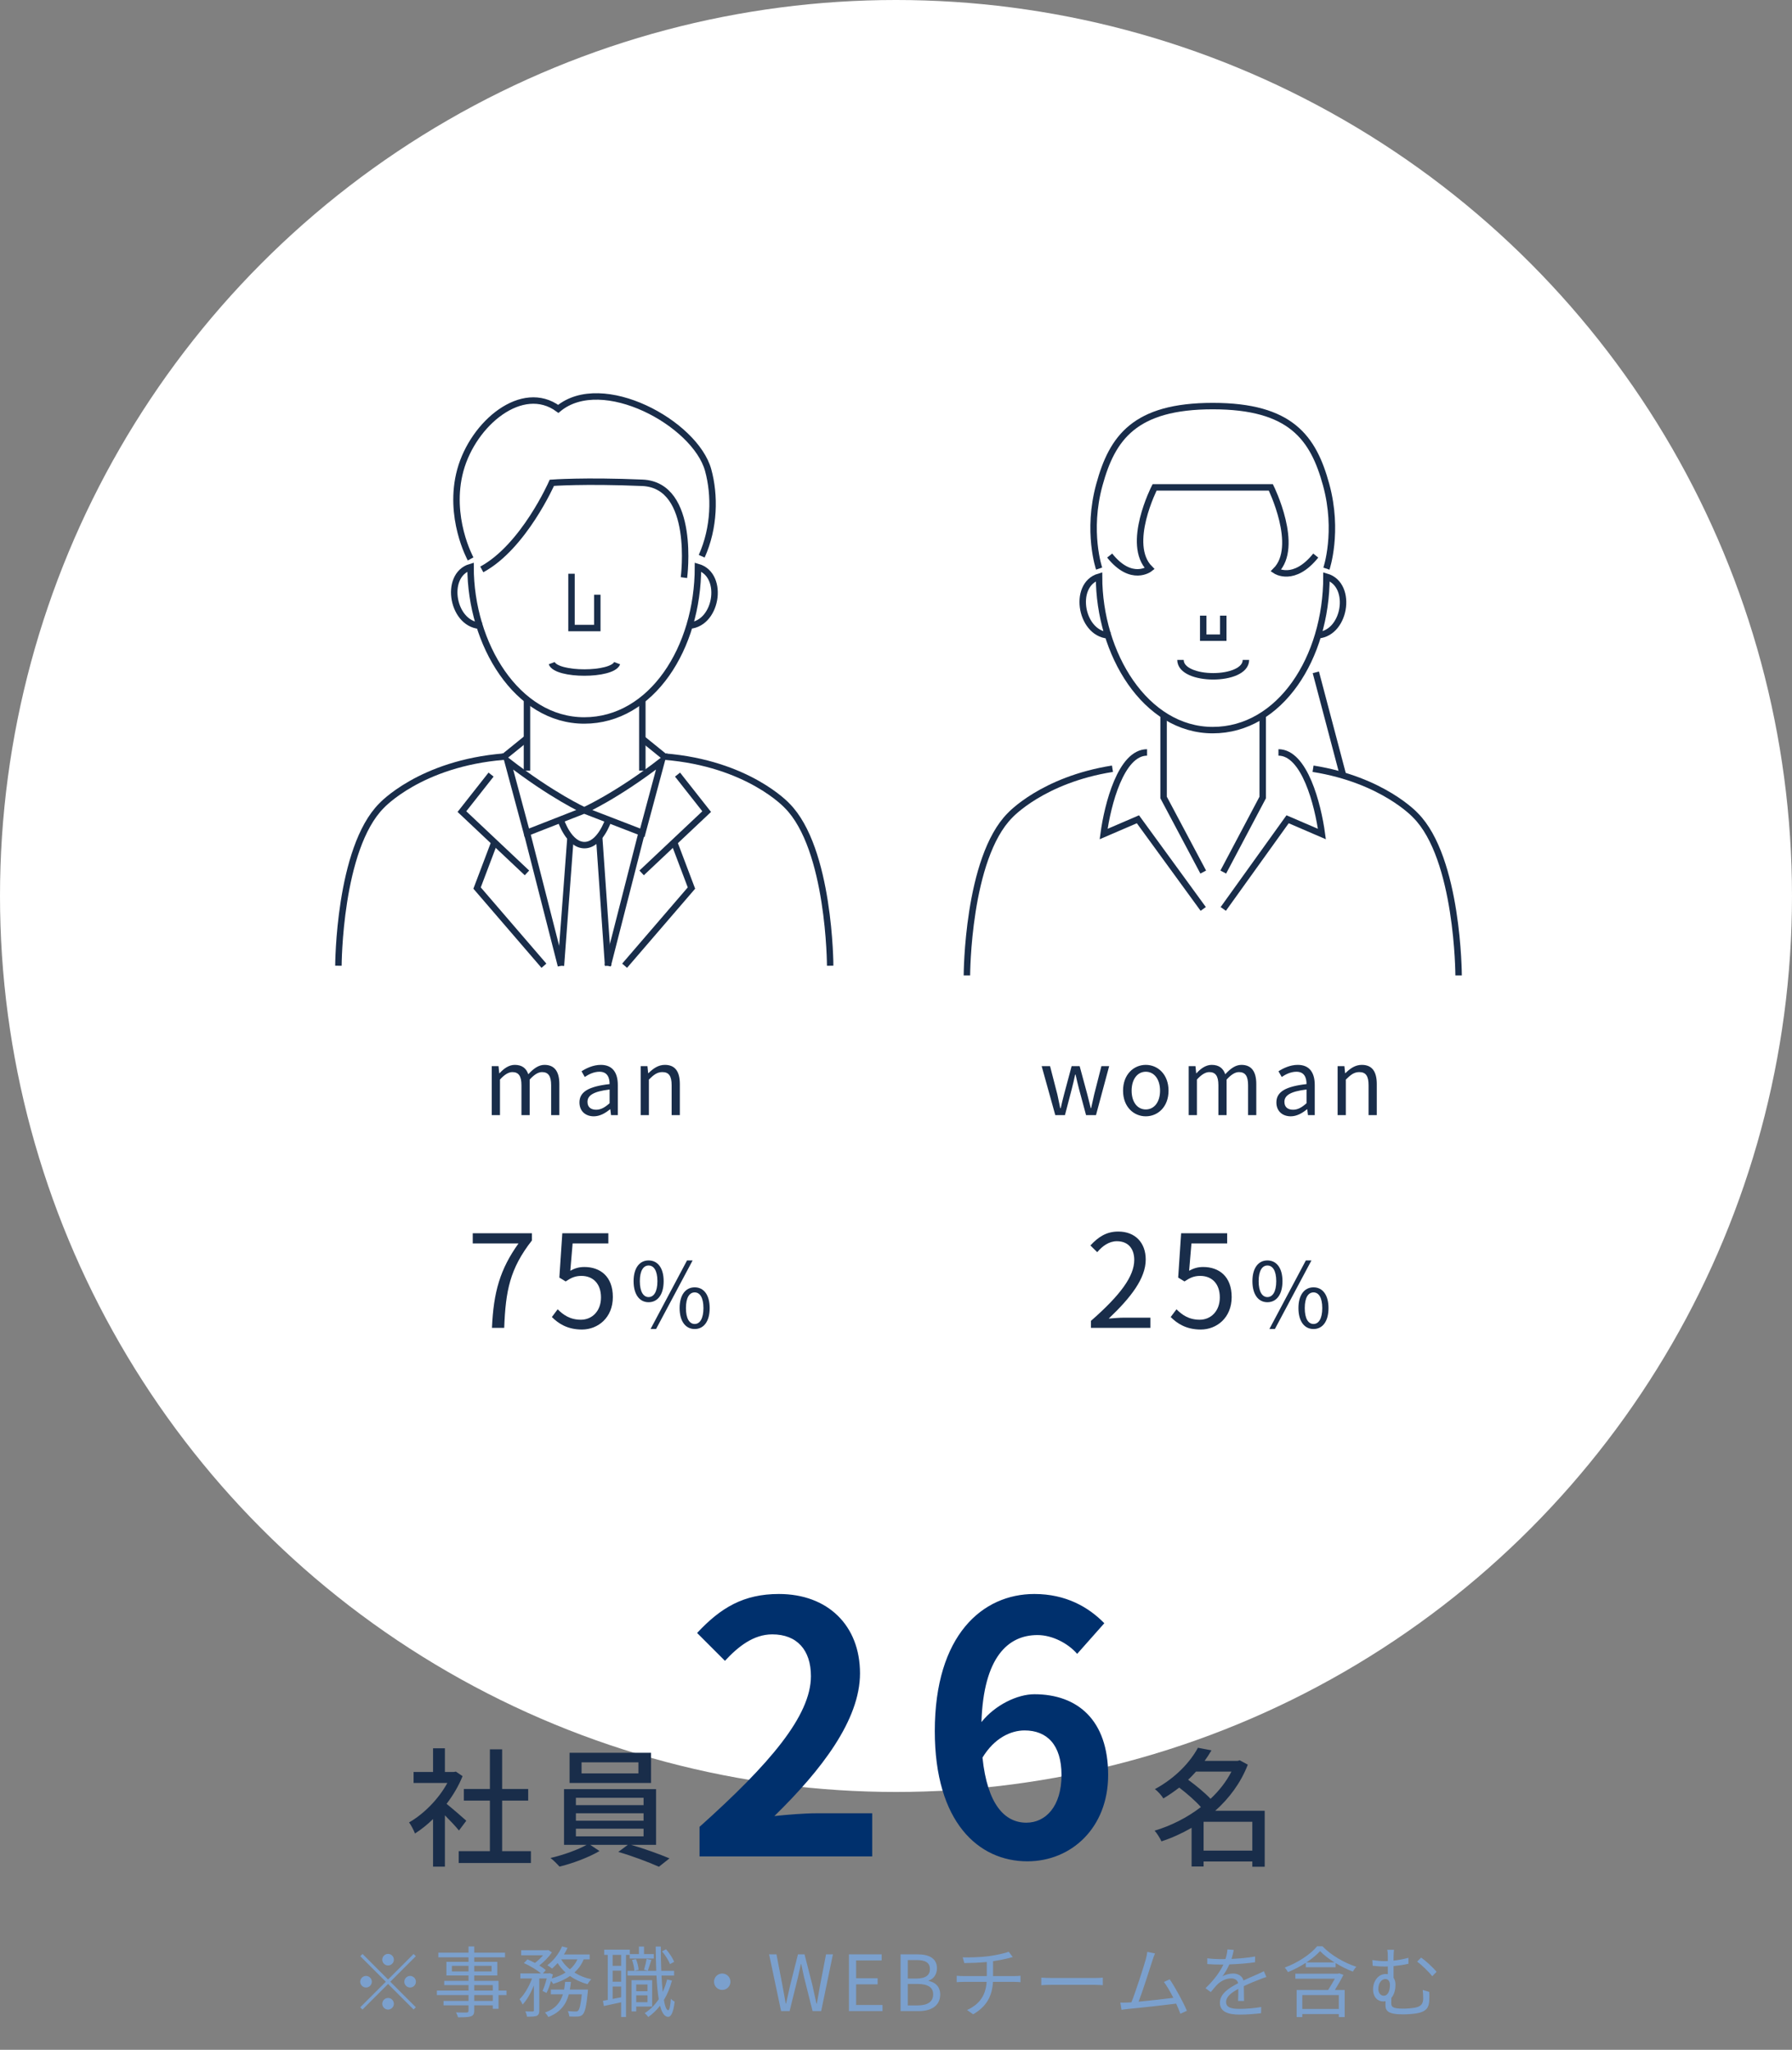 <svg width="278" height="318" viewBox="0 0 278 318" fill="none" xmlns="http://www.w3.org/2000/svg">
<rect x="0" y="0" width="278" height="318" fill="#808080" stroke="none"/>
<circle cx="139" cy="139" r="139" fill="white"/>
<path d="M72.34 282.464C71.88 282.044 70.22 280.604 69.28 279.844C70.28 278.524 71.16 277.064 71.76 275.544L70.72 274.844L70.4 274.904H69.02V271.224H67.18V274.904H64.16V276.604H69.4C68.04 279.104 65.74 281.424 63.46 282.724C63.74 283.084 64.2 283.964 64.38 284.444C65.32 283.844 66.28 283.084 67.18 282.204V289.584H69.02V281.624C69.84 282.444 70.74 283.404 71.2 283.984L72.34 282.464ZM77.9 287.184L77.9 279.344H81.94V277.544H77.9V271.384H76V277.544H71.96V279.344H76L76 287.184H71.16V289.024H82.36L82.36 287.184H77.9ZM99.04 275.124H90.22V273.404H99.04V275.124ZM101 271.924H88.36V276.604H101V271.924ZM89.34 283.704H99.84V284.884H89.34V283.704ZM89.34 281.304H99.84V282.464H89.34V281.304ZM89.34 278.904H99.84V280.044H89.34V278.904ZM101.78 286.204V277.564H87.5V286.204H91C89.68 286.964 87.32 287.804 85.4 288.244C85.86 288.584 86.46 289.204 86.8 289.584C88.84 289.084 91.4 288.124 93 287.164L91.56 286.204H97.4L95.92 287.304C98.02 287.904 100.72 288.924 102.22 289.604L103.86 288.304C102.34 287.664 99.92 286.784 97.9 286.204H101.78ZM186.718 287.104V282.624H194.278V287.104H186.718ZM191.038 274.844C190.238 276.404 189.118 277.824 187.798 279.064C186.918 278.124 185.518 276.984 184.318 276.104C184.758 275.704 185.158 275.264 185.538 274.844H191.038ZM196.198 280.924H188.518C190.678 279.004 192.478 276.604 193.578 273.764L192.318 273.084L191.978 273.184H186.878C187.258 272.644 187.618 272.104 187.938 271.544L185.838 271.144C184.678 273.304 182.438 275.784 179.158 277.564C179.598 277.864 180.198 278.544 180.478 279.004C181.358 278.484 182.178 277.904 182.938 277.324C184.118 278.224 185.478 279.404 186.298 280.344C184.138 282.004 181.618 283.264 179.118 284.004C179.478 284.404 179.958 285.164 180.178 285.664C181.778 285.144 183.358 284.424 184.858 283.564V289.564H186.718V288.784H194.278V289.604H196.198V280.924Z" fill="#192D4A"/>
<path d="M108.522 288.004H135.306V281.308H126.666C124.776 281.308 122.13 281.524 120.132 281.74C127.422 274.612 133.416 266.836 133.416 259.6C133.416 252.148 128.394 247.288 120.834 247.288C115.38 247.288 111.816 249.394 108.144 253.336L112.464 257.656C114.516 255.442 116.892 253.552 119.808 253.552C123.642 253.552 125.802 255.982 125.802 260.032C125.802 266.188 119.376 273.694 108.522 283.414V288.004ZM158.951 268.456C162.407 268.456 164.675 270.67 164.675 275.368C164.675 280.282 162.191 282.766 159.221 282.766C155.873 282.766 153.173 279.958 152.417 272.668C154.253 269.644 156.791 268.456 158.951 268.456ZM159.383 288.76C166.187 288.76 171.911 283.576 171.911 275.368C171.911 266.836 167.159 262.84 160.463 262.84C157.871 262.84 154.415 264.46 152.255 267.16C152.579 257.116 156.359 253.66 160.949 253.66C163.271 253.66 165.701 254.956 167.105 256.576L171.317 251.824C168.887 249.34 165.377 247.288 160.463 247.288C152.417 247.288 145.019 253.66 145.019 268.564C145.019 282.658 151.769 288.76 159.383 288.76Z" fill="#00306D"/>
<g clip-path="url(#clip0_3981_78137)">
<path d="M99.648 108.561V119.561" stroke="#192D4A" stroke-miterlimit="10"/>
<path d="M81.75 119.561V108.561" stroke="#192D4A" stroke-miterlimit="10"/>
<path d="M81.75 114.52L78.22 117.38C65.22 118.42 59.2 124.98 59.2 124.98C52.55 131.63 52.5 149.82 52.5 149.82" stroke="#192D4A" stroke-miterlimit="10"/>
<path d="M99.539 114.52L103.069 117.38C116.069 118.42 122.089 124.98 122.089 124.98C128.739 131.63 128.789 149.82 128.789 149.82" stroke="#192D4A" stroke-miterlimit="10"/>
<path d="M90.64 125.722L99.65 129.202L102.63 118.102C95.69 123.472 90.63 125.722 90.63 125.722C90.63 125.722 85.69 123.472 78.75 118.102L81.73 129.202L90.62 125.722H90.64Z" stroke="#192D4A" stroke-miterlimit="10"/>
<path d="M106.559 97.061C111.199 97.211 112.539 89.211 108.279 87.971C108.279 100.541 101.089 111.771 90.639 111.771C80.189 111.771 72.999 99.941 72.999 87.971C68.739 89.221 70.189 97.231 74.829 97.081" stroke="#192D4A" stroke-miterlimit="10"/>
<path d="M106.102 89.609C106.102 89.609 108.012 75.259 99.652 74.899C90.642 74.519 85.612 74.899 85.612 74.899C85.612 74.899 81.252 84.819 74.742 88.339" stroke="#192D4A" stroke-miterlimit="10"/>
<path d="M73.008 86.711C73.008 86.711 69.428 80.211 71.418 72.931C73.418 65.651 81.028 59.331 86.609 63.431C93.409 57.781 107.859 65.651 109.859 72.931C110.929 76.821 110.859 81.841 108.859 86.291" stroke="#192D4A" stroke-miterlimit="10"/>
<path d="M88.66 89.012V97.432H92.66V92.262" stroke="#192D4A" stroke-miterlimit="10"/>
<path d="M85.59 102.881C86.32 104.821 94.99 104.821 95.74 102.881" stroke="#192D4A" stroke-miterlimit="10"/>
<path d="M87.019 127.301C87.019 127.301 88.269 131.111 90.669 131.111C93.07 131.111 94.34 127.301 94.34 127.301" stroke="#192D4A" stroke-miterlimit="10"/>
<path d="M87.019 149.82L88.51 129.82" stroke="#192D4A" stroke-miterlimit="10"/>
<path d="M92.949 129.82L94.339 149.82" stroke="#192D4A" stroke-miterlimit="10"/>
<path d="M87.02 149.819L81.75 129.199" stroke="#192D4A" stroke-miterlimit="10"/>
<path d="M94.269 149.819L99.54 129.199" stroke="#192D4A" stroke-miterlimit="10"/>
<path d="M76.18 120.17L71.66 125.91L81.75 135.42" stroke="#192D4A" stroke-miterlimit="10"/>
<path d="M76.702 130.66L74.012 137.77L84.382 149.82" stroke="#192D4A" stroke-miterlimit="10"/>
<path d="M105.109 120.17L109.629 125.91L99.539 135.42" stroke="#192D4A" stroke-miterlimit="10"/>
<path d="M104.578 130.66L107.268 137.77L96.898 149.82" stroke="#192D4A" stroke-miterlimit="10"/>
</g>
<path d="M76.288 173H77.562V167.484C78.262 166.7 78.906 166.322 79.48 166.322C80.446 166.322 80.894 166.924 80.894 168.352V173H82.168V167.484C82.882 166.7 83.498 166.322 84.086 166.322C85.052 166.322 85.5 166.924 85.5 168.352V173H86.774V168.184C86.774 166.238 86.032 165.202 84.464 165.202C83.54 165.202 82.742 165.804 81.958 166.658C81.65 165.762 81.02 165.202 79.858 165.202C78.948 165.202 78.15 165.776 77.492 166.504H77.45L77.338 165.398H76.288V173ZM92.119 173.182C93.057 173.182 93.911 172.692 94.639 172.09H94.681L94.793 173H95.843V168.324C95.843 166.448 95.059 165.202 93.211 165.202C91.993 165.202 90.915 165.748 90.215 166.196L90.719 167.078C91.321 166.672 92.119 166.266 93.001 166.266C94.247 166.266 94.569 167.204 94.569 168.184C91.335 168.548 89.893 169.374 89.893 171.026C89.893 172.398 90.845 173.182 92.119 173.182ZM92.483 172.16C91.727 172.16 91.139 171.81 91.139 170.942C91.139 169.962 92.007 169.332 94.569 169.024V171.152C93.827 171.81 93.225 172.16 92.483 172.16ZM99.391 173H100.665V167.484C101.435 166.714 101.967 166.322 102.751 166.322C103.759 166.322 104.193 166.924 104.193 168.352V173H105.467V168.184C105.467 166.238 104.739 165.202 103.143 165.202C102.107 165.202 101.323 165.776 100.595 166.49H100.553L100.441 165.398H99.391V173Z" fill="#192D4A"/>
<path d="M76.32 206H78.22C78.44 200.26 79.08 196.84 82.52 192.44V191.32H73.34V192.9H80.44C77.58 196.9 76.56 200.44 76.32 206ZM90.274 206.26C92.754 206.26 95.074 204.44 95.074 201.22C95.074 198 93.094 196.56 90.654 196.56C89.774 196.56 89.134 196.78 88.474 197.14L88.834 192.9H94.374V191.32H87.234L86.774 198.2L87.754 198.8C88.594 198.24 89.214 197.94 90.194 197.94C92.034 197.94 93.234 199.18 93.234 201.28C93.234 203.42 91.834 204.74 90.114 204.74C88.414 204.74 87.354 203.96 86.514 203.12L85.614 204.32C86.594 205.3 87.994 206.26 90.274 206.26ZM100.617 202.024C102.031 202.024 102.955 200.834 102.955 198.762C102.955 196.704 102.031 195.542 100.617 195.542C99.218 195.542 98.293 196.704 98.293 198.762C98.293 200.834 99.218 202.024 100.617 202.024ZM100.617 201.226C99.82 201.226 99.26 200.4 99.26 198.762C99.26 197.124 99.82 196.326 100.617 196.326C101.429 196.326 101.989 197.124 101.989 198.762C101.989 200.4 101.429 201.226 100.617 201.226ZM100.925 206.182H101.779L107.449 195.542H106.581L100.925 206.182ZM107.771 206.182C109.171 206.182 110.095 205.006 110.095 202.934C110.095 200.876 109.171 199.714 107.771 199.714C106.371 199.714 105.433 200.876 105.433 202.934C105.433 205.006 106.371 206.182 107.771 206.182ZM107.771 205.398C106.959 205.398 106.413 204.572 106.413 202.934C106.413 201.296 106.959 200.498 107.771 200.498C108.569 200.498 109.129 201.296 109.129 202.934C109.129 204.572 108.569 205.398 107.771 205.398Z" fill="#192D4A"/>
<path d="M169.24 206H178.46V204.42H174.4C173.66 204.42 172.76 204.5 172 204.56C175.44 201.3 177.74 198.32 177.74 195.4C177.74 192.78 176.1 191.06 173.48 191.06C171.62 191.06 170.36 191.92 169.16 193.22L170.22 194.26C171.02 193.3 172.06 192.56 173.26 192.56C175.08 192.56 175.96 193.78 175.96 195.46C175.96 197.98 173.84 200.9 169.24 204.92V206ZM186.274 206.26C188.754 206.26 191.074 204.44 191.074 201.22C191.074 198 189.094 196.56 186.654 196.56C185.774 196.56 185.134 196.78 184.474 197.14L184.834 192.9H190.374V191.32H183.234L182.774 198.2L183.754 198.8C184.594 198.24 185.214 197.94 186.194 197.94C188.034 197.94 189.234 199.18 189.234 201.28C189.234 203.42 187.834 204.74 186.114 204.74C184.414 204.74 183.354 203.96 182.514 203.12L181.614 204.32C182.594 205.3 183.994 206.26 186.274 206.26ZM196.617 202.024C198.031 202.024 198.955 200.834 198.955 198.762C198.955 196.704 198.031 195.542 196.617 195.542C195.217 195.542 194.293 196.704 194.293 198.762C194.293 200.834 195.217 202.024 196.617 202.024ZM196.617 201.226C195.819 201.226 195.259 200.4 195.259 198.762C195.259 197.124 195.819 196.326 196.617 196.326C197.429 196.326 197.989 197.124 197.989 198.762C197.989 200.4 197.429 201.226 196.617 201.226ZM196.925 206.182H197.779L203.449 195.542H202.581L196.925 206.182ZM203.771 206.182C205.171 206.182 206.095 205.006 206.095 202.934C206.095 200.876 205.171 199.714 203.771 199.714C202.371 199.714 201.433 200.876 201.433 202.934C201.433 205.006 202.371 206.182 203.771 206.182ZM203.771 205.398C202.959 205.398 202.413 204.572 202.413 202.934C202.413 201.296 202.959 200.498 203.771 200.498C204.569 200.498 205.129 201.296 205.129 202.934C205.129 204.572 204.569 205.398 203.771 205.398Z" fill="#192D4A"/>
<path d="M150 151.32C150 151.32 150.05 133.14 156.7 126.48C156.7 126.48 161.74 120.98 172.58 119.26" stroke="#192D4A" stroke-miterlimit="10"/>
<path d="M226.279 151.32C226.279 151.32 226.229 133.14 219.579 126.48C219.579 126.48 214.539 120.98 203.699 119.26" stroke="#192D4A" stroke-miterlimit="10"/>
<path d="M204.059 98.559C208.699 98.709 210.039 90.709 205.779 89.469C205.779 102.039 198.589 113.269 188.139 113.269C177.689 113.269 170.499 101.439 170.499 89.469C166.239 90.719 167.689 98.729 172.329 98.579" stroke="#192D4A" stroke-miterlimit="10"/>
<path d="M170.512 88.21C170.512 88.21 168.552 82.48 170.552 75.2C172.542 67.92 176.022 63 188.142 63C200.262 63 203.742 67.92 205.732 75.21C207.722 82.5 205.772 88.22 205.772 88.22" stroke="#192D4A" stroke-miterlimit="10"/>
<path d="M180.512 110.76V123.72L186.662 135.29" stroke="#192D4A" stroke-miterlimit="10"/>
<path d="M195.89 110.76V123.72L189.77 135.29" stroke="#192D4A" stroke-miterlimit="10"/>
<path d="M189.77 141.01L199.75 127.1L205.07 129.39C204.45 124.78 202.37 116.73 198.33 116.73" stroke="#192D4A" stroke-miterlimit="10"/>
<path d="M186.661 141.01L176.531 127.1L171.211 129.39C171.831 124.78 173.911 116.73 177.951 116.73" stroke="#192D4A" stroke-miterlimit="10"/>
<path d="M186.66 95.51V98.93H189.77V95.51" stroke="#192D4A" stroke-miterlimit="10"/>
<path d="M183.133 102.379C183.133 105.769 193.283 105.769 193.283 102.379" stroke="#192D4A" stroke-miterlimit="10"/>
<path d="M172.148 86.189C175.538 90.429 178.358 88.219 178.358 88.219C174.598 84.449 179.118 75.609 179.118 75.609H197.148C197.148 75.609 201.678 84.769 197.908 88.539C197.908 88.539 200.728 90.419 204.118 86.189" stroke="#192D4A" stroke-miterlimit="10"/>
<path d="M204.129 104.301L208.359 120.311" stroke="#192D4A" stroke-miterlimit="10"/>
<path d="M163.711 173H165.209L166.273 168.926C166.469 168.198 166.623 167.484 166.791 166.714H166.861C167.043 167.484 167.183 168.184 167.379 168.898L168.485 173H170.025L172.069 165.398H170.865L169.745 169.794C169.577 170.522 169.437 171.208 169.269 171.922H169.213C169.031 171.208 168.863 170.522 168.681 169.794L167.491 165.398H166.245L165.069 169.794C164.873 170.508 164.719 171.208 164.551 171.922H164.481C164.341 171.208 164.187 170.522 164.033 169.794L162.899 165.398H161.597L163.711 173ZM177.751 173.182C179.613 173.182 181.279 171.726 181.279 169.206C181.279 166.672 179.613 165.202 177.751 165.202C175.889 165.202 174.223 166.672 174.223 169.206C174.223 171.726 175.889 173.182 177.751 173.182ZM177.751 172.118C176.435 172.118 175.553 170.956 175.553 169.206C175.553 167.456 176.435 166.266 177.751 166.266C179.067 166.266 179.963 167.456 179.963 169.206C179.963 170.956 179.067 172.118 177.751 172.118ZM184.407 173H185.681V167.484C186.381 166.7 187.025 166.322 187.599 166.322C188.565 166.322 189.013 166.924 189.013 168.352V173H190.287V167.484C191.001 166.7 191.617 166.322 192.205 166.322C193.171 166.322 193.619 166.924 193.619 168.352V173H194.893V168.184C194.893 166.238 194.151 165.202 192.583 165.202C191.659 165.202 190.861 165.804 190.077 166.658C189.769 165.762 189.139 165.202 187.977 165.202C187.067 165.202 186.269 165.776 185.611 166.504H185.569L185.457 165.398H184.407V173ZM200.238 173.182C201.176 173.182 202.03 172.692 202.758 172.09H202.8L202.912 173H203.962V168.324C203.962 166.448 203.178 165.202 201.33 165.202C200.112 165.202 199.034 165.748 198.334 166.196L198.838 167.078C199.44 166.672 200.238 166.266 201.12 166.266C202.366 166.266 202.688 167.204 202.688 168.184C199.454 168.548 198.012 169.374 198.012 171.026C198.012 172.398 198.964 173.182 200.238 173.182ZM200.602 172.16C199.846 172.16 199.258 171.81 199.258 170.942C199.258 169.962 200.126 169.332 202.688 169.024V171.152C201.946 171.81 201.344 172.16 200.602 172.16ZM207.51 173H208.784V167.484C209.554 166.714 210.086 166.322 210.87 166.322C211.878 166.322 212.312 166.924 212.312 168.352V173H213.586V168.184C213.586 166.238 212.858 165.202 211.262 165.202C210.226 165.202 209.442 165.776 208.714 166.49H208.672L208.56 165.398H207.51V173Z" fill="#192D4A"/>
<path d="M60.203 304.92C60.695 304.92 61.103 304.512 61.103 304.02C61.103 303.528 60.695 303.12 60.203 303.12C59.711 303.12 59.303 303.528 59.303 304.02C59.303 304.512 59.711 304.92 60.203 304.92ZM60.203 307.092L56.243 303.132L55.895 303.48L59.855 307.44L55.883 311.412L56.231 311.76L60.203 307.788L64.163 311.748L64.511 311.4L60.551 307.44L64.511 303.48L64.163 303.132L60.203 307.092ZM57.683 307.44C57.683 306.948 57.275 306.54 56.783 306.54C56.291 306.54 55.883 306.948 55.883 307.44C55.883 307.932 56.291 308.34 56.783 308.34C57.275 308.34 57.683 307.932 57.683 307.44ZM62.723 307.44C62.723 307.932 63.131 308.34 63.623 308.34C64.115 308.34 64.523 307.932 64.523 307.44C64.523 306.948 64.115 306.54 63.623 306.54C63.131 306.54 62.723 306.948 62.723 307.44ZM60.203 309.96C59.711 309.96 59.303 310.368 59.303 310.86C59.303 311.352 59.711 311.76 60.203 311.76C60.695 311.76 61.103 311.352 61.103 310.86C61.103 310.368 60.695 309.96 60.203 309.96ZM76.451 310.416H73.571V309.516H76.451V310.416ZM73.571 307.968H76.451V308.808H73.571V307.968ZM70.103 305.844V304.98H72.683V305.844H70.103ZM76.259 304.98V305.844H73.571V304.98H76.259ZM78.575 308.808H77.339V307.308H73.571V306.468H77.147V304.356H73.571V303.66H78.347V302.928H73.571V301.968H72.683V302.928H68.003V303.66H72.683V304.356H69.251V306.468H72.683V307.308H68.915V307.968H72.683V308.808H67.775V309.516H72.683V310.416H68.807V311.1H72.683V311.928C72.683 312.132 72.611 312.204 72.383 312.216C72.179 312.216 71.459 312.228 70.739 312.204C70.859 312.408 71.003 312.732 71.051 312.96C72.047 312.96 72.671 312.948 73.043 312.816C73.403 312.684 73.571 312.48 73.571 311.928V311.1H76.451V311.64H77.339V309.516H78.575V308.808ZM89.579 303.972C89.303 304.584 88.907 305.088 88.415 305.52C87.851 305.076 87.383 304.548 87.059 303.972H89.579ZM84.779 309.18C85.043 308.688 85.283 308.004 85.487 307.308C85.619 307.476 85.751 307.656 85.811 307.776C86.783 307.476 87.671 307.08 88.427 306.552C89.219 307.116 90.143 307.548 91.151 307.824C91.271 307.584 91.535 307.248 91.715 307.056C90.755 306.852 89.867 306.492 89.111 306.012C89.723 305.46 90.215 304.788 90.551 303.972H91.475V303.216H87.491C87.695 302.88 87.887 302.532 88.043 302.184L87.191 301.956C86.711 303.096 85.847 304.188 84.911 304.884C85.127 305.004 85.475 305.256 85.643 305.4C85.931 305.16 86.219 304.86 86.507 304.548C86.843 305.088 87.263 305.58 87.743 306.012C87.131 306.408 86.399 306.708 85.595 306.936C85.655 306.72 85.715 306.504 85.775 306.3L85.235 306.108L85.103 306.156H84.215L84.671 305.64C84.419 305.412 84.059 305.16 83.663 304.92C84.383 304.368 85.151 303.6 85.619 302.88L85.043 302.52L84.887 302.556H80.855V303.336H84.251C83.891 303.756 83.435 304.188 82.991 304.524C82.607 304.32 82.199 304.128 81.827 303.972L81.275 304.548C82.211 304.956 83.315 305.628 83.939 306.156H80.723V306.936H82.535C82.091 308.16 81.347 309.444 80.603 310.152C80.759 310.38 80.975 310.728 81.071 310.98C81.731 310.308 82.355 309.18 82.823 308.028V311.88C82.823 312.012 82.775 312.048 82.631 312.06C82.475 312.06 82.007 312.06 81.491 312.048C81.611 312.276 81.731 312.648 81.767 312.864C82.487 312.864 82.955 312.852 83.267 312.732C83.567 312.576 83.663 312.336 83.663 311.88V306.936H84.815C84.635 307.632 84.395 308.376 84.167 308.868L84.779 309.18ZM88.403 308.652C88.475 308.268 88.535 307.872 88.571 307.464H87.671C87.635 307.872 87.587 308.268 87.515 308.652H85.451V309.396H87.323C86.951 310.62 86.195 311.628 84.539 312.228C84.719 312.384 84.959 312.708 85.067 312.912C86.987 312.168 87.827 310.92 88.247 309.396H90.263C90.083 311.04 89.903 311.712 89.675 311.94C89.555 312.048 89.459 312.06 89.267 312.06C89.075 312.06 88.595 312.048 88.079 312C88.211 312.228 88.295 312.588 88.319 312.828C88.859 312.864 89.363 312.852 89.651 312.84C89.963 312.804 90.191 312.744 90.395 312.528C90.743 312.18 90.971 311.268 91.187 309.036C91.199 308.892 91.211 308.652 91.211 308.652H88.403ZM104.591 304.356C104.363 303.804 103.847 302.988 103.319 302.4L102.707 302.724C103.211 303.324 103.727 304.152 103.943 304.704L104.591 304.356ZM96.359 304.98H95.039V303.276H96.359V304.98ZM95.039 310.104V308.184H96.359V309.852L95.039 310.104ZM96.359 307.44H95.039V305.724H96.359V307.44ZM97.691 303.276V303.84H101.435V303.156H99.911V301.98H99.119V303.156H97.703V302.472H93.731V303.276H94.283V310.26L93.527 310.404L93.683 311.208C94.451 311.052 95.399 310.848 96.359 310.632V312.912H97.115V303.276H97.691ZM100.499 305.736C100.655 305.304 100.859 304.632 101.051 304.056L100.319 303.9C100.235 304.392 100.055 305.124 99.911 305.58L100.499 305.736ZM100.451 307.872V308.904H98.699V307.872H100.451ZM98.699 310.62V309.552H100.451V310.62H98.699ZM101.171 311.292V307.2H97.979V312.048H98.699V311.292H101.171ZM98.051 304.056C98.243 304.596 98.399 305.292 98.411 305.748L99.071 305.592C99.047 305.136 98.879 304.44 98.663 303.924L98.051 304.056ZM103.487 307.092C103.319 307.788 103.091 308.424 102.815 309.024C102.731 308.28 102.671 307.428 102.623 306.48H104.579V305.748H102.587C102.539 304.584 102.515 303.3 102.515 301.98H101.723C101.735 303.312 101.759 304.584 101.807 305.748H97.343V306.48H101.843C101.915 307.896 102.023 309.144 102.191 310.152C101.603 311.04 100.883 311.76 100.019 312.312C100.187 312.456 100.475 312.768 100.571 312.912C101.255 312.432 101.867 311.844 102.395 311.16C102.671 312.24 103.079 312.876 103.643 312.888C104.027 312.9 104.447 312.408 104.663 310.536C104.531 310.464 104.207 310.248 104.075 310.08C104.003 311.196 103.847 311.868 103.667 311.868C103.391 311.856 103.163 311.268 102.995 310.272C103.523 309.396 103.943 308.388 104.243 307.26L103.487 307.092ZM112.043 306.168C111.335 306.168 110.771 306.732 110.771 307.44C110.771 308.148 111.335 308.712 112.043 308.712C112.751 308.712 113.315 308.148 113.315 307.44C113.315 306.732 112.751 306.168 112.043 306.168ZM121.175 312H122.495L123.803 306.696C123.947 306 124.103 305.364 124.247 304.692H124.295C124.439 305.364 124.571 306 124.727 306.696L126.059 312H127.391L129.215 303.192H128.147L127.223 307.992C127.055 308.928 126.887 309.876 126.719 310.836H126.659C126.455 309.876 126.251 308.928 126.035 307.992L124.811 303.192H123.791L122.579 307.992C122.363 308.94 122.147 309.888 121.943 310.836H121.895C121.727 309.888 121.547 308.94 121.379 307.992L120.455 303.192H119.315L121.175 312ZM131.699 312H136.907V311.052H132.815V307.848H136.151V306.9H132.815V304.14H136.775V303.192H131.699V312ZM139.713 312H142.521C144.489 312 145.857 311.148 145.857 309.42C145.857 308.22 145.113 307.524 144.069 307.32V307.26C144.885 306.996 145.353 306.228 145.353 305.352C145.353 303.804 144.117 303.192 142.329 303.192H139.713V312ZM140.829 306.948V304.08H142.185C143.553 304.08 144.261 304.464 144.261 305.496C144.261 306.384 143.649 306.948 142.137 306.948H140.829ZM140.829 311.112V307.788H142.365C143.901 307.788 144.765 308.292 144.765 309.384C144.765 310.572 143.877 311.112 142.365 311.112H140.829ZM149.352 303.66L149.592 304.548C150.516 304.536 151.872 304.5 153.084 304.38V306.564H149.472C149.112 306.564 148.692 306.54 148.416 306.516V307.512C148.704 307.488 149.112 307.464 149.496 307.464H153.06C152.916 309.612 151.92 310.956 150.024 311.832L150.972 312.492C153.036 311.292 153.912 309.708 154.044 307.464H157.392C157.692 307.464 158.052 307.488 158.316 307.512V306.516C158.064 306.54 157.632 306.564 157.368 306.564H154.056V304.26C154.92 304.128 155.844 303.948 156.444 303.792C156.612 303.744 156.852 303.684 157.116 303.612L156.48 302.784C155.892 303.036 154.476 303.324 153.384 303.48C152.088 303.648 150.264 303.696 149.352 303.66ZM161.544 306.804V307.98C161.916 307.944 162.552 307.92 163.212 307.92H169.8C170.34 307.92 170.844 307.968 171.084 307.98V306.804C170.82 306.828 170.388 306.864 169.788 306.864H163.212C162.54 306.864 161.904 306.828 161.544 306.804ZM179.181 303.048L177.981 302.808C177.945 303.12 177.897 303.408 177.753 303.96C177.417 305.136 176.193 308.976 175.521 310.632C175.305 310.644 175.101 310.656 174.921 310.668C174.573 310.68 174.165 310.692 173.805 310.68L173.985 311.796C174.333 311.748 174.681 311.688 174.981 311.664C176.589 311.52 180.609 311.076 182.457 310.836C182.733 311.424 182.961 311.976 183.117 312.408L184.125 311.952C183.621 310.716 182.313 308.304 181.461 307.068L180.561 307.476C181.005 308.052 181.545 308.988 182.025 309.936C180.705 310.116 178.401 310.368 176.637 310.536C177.237 308.976 178.425 305.292 178.773 304.164C178.929 303.66 179.061 303.348 179.181 303.048ZM191.397 302.508L190.413 302.424C190.389 302.868 190.281 303.408 190.113 303.924C189.849 303.936 189.573 303.936 189.321 303.936C188.769 303.936 187.929 303.888 187.293 303.804V304.704C187.953 304.752 188.745 304.776 189.261 304.776C189.429 304.776 189.609 304.776 189.789 304.776C189.333 305.748 188.529 306.984 187.017 308.448L187.833 309.048C188.241 308.568 188.577 308.124 188.925 307.8C189.465 307.296 190.233 306.924 190.989 306.924C191.529 306.924 191.961 307.152 192.081 307.668C190.677 308.4 189.249 309.288 189.249 310.704C189.249 312.168 190.629 312.54 192.345 312.54C193.389 312.54 194.721 312.444 195.633 312.324L195.657 311.364C194.601 311.544 193.317 311.652 192.381 311.652C191.145 311.652 190.209 311.508 190.209 310.572C190.209 309.78 190.989 309.144 192.105 308.556C192.105 309.192 192.093 309.972 192.069 310.428H192.993C192.981 309.84 192.969 308.82 192.957 308.124C193.869 307.692 194.721 307.344 195.393 307.092C195.717 306.96 196.149 306.792 196.461 306.708L196.065 305.808C195.729 305.988 195.441 306.12 195.081 306.276C194.457 306.564 193.725 306.852 192.909 307.248C192.717 306.552 192.081 306.168 191.301 306.168C190.785 306.168 190.089 306.324 189.633 306.612C190.041 306.072 190.437 305.388 190.713 304.752C192.021 304.704 193.509 304.608 194.697 304.416L194.709 303.528C193.581 303.732 192.273 303.84 191.049 303.9C191.229 303.336 191.325 302.868 191.397 302.508ZM207.693 311.664H202.029V309.516H207.693V311.664ZM207.741 306.132L207.573 306.192H200.949V306.972H207.081C206.769 307.524 206.385 308.184 206.037 308.724H201.153V312.924H202.029V312.456H207.693V312.924H208.605V308.724H207.081C207.549 307.98 208.041 307.116 208.413 306.372L207.741 306.132ZM202.677 304.44C203.529 303.876 204.273 303.264 204.789 302.688C205.365 303.3 206.157 303.9 207.021 304.44H202.677ZM204.321 301.944C203.337 303.168 201.333 304.5 199.305 305.244C199.485 305.436 199.701 305.748 199.809 305.952C200.769 305.556 201.717 305.064 202.569 304.512V305.196H207.201V304.548C208.077 305.088 209.013 305.544 209.877 305.868C210.009 305.64 210.225 305.316 210.417 305.124C208.569 304.524 206.493 303.336 205.161 301.944H204.321ZM216.261 302.484H215.205C215.277 302.736 215.301 303.144 215.301 303.624C215.301 303.768 215.301 303.984 215.301 304.236C215.133 304.248 214.965 304.248 214.797 304.248C214.209 304.248 213.609 304.188 212.901 304.08L212.949 304.968C213.645 305.052 214.341 305.088 214.857 305.088C215.001 305.088 215.145 305.088 215.301 305.076C215.301 305.496 215.301 305.916 215.301 306.264C215.205 306.252 215.097 306.24 214.977 306.24C213.801 306.24 213.009 307.368 213.009 308.604C213.009 309.996 213.885 310.5 214.557 310.5C214.689 310.5 214.821 310.488 214.941 310.464C214.929 310.656 214.929 310.848 214.929 311.04C214.929 311.94 215.277 312.504 217.689 312.504C218.481 312.504 219.657 312.408 220.173 312.264C221.265 311.976 221.685 311.448 221.733 310.32C221.757 309.828 221.745 309.516 221.733 309.024L220.713 308.712C220.773 309.192 220.785 309.588 220.785 310.068C220.785 310.86 220.413 311.22 219.789 311.4C219.357 311.52 218.421 311.616 217.749 311.616C216.009 311.616 215.829 311.352 215.829 310.692C215.829 310.476 215.841 310.188 215.853 309.936C216.333 309.396 216.489 308.568 216.489 307.896C216.489 307.476 216.381 307.104 216.189 306.828C216.189 306.312 216.189 305.64 216.189 305.016C216.933 304.944 217.749 304.824 218.493 304.656V303.732C217.737 303.936 216.945 304.08 216.189 304.164C216.189 303.936 216.189 303.744 216.189 303.624C216.189 303.18 216.225 302.736 216.261 302.484ZM220.461 303.696L219.849 304.32C220.509 304.8 221.601 305.832 222.189 306.588L222.861 305.904C222.321 305.232 221.169 304.176 220.461 303.696ZM214.653 309.612C214.221 309.612 213.825 309.228 213.825 308.556C213.825 307.656 214.329 307.02 214.929 307.02C215.349 307.02 215.625 307.368 215.625 307.944C215.625 308.748 215.373 309.612 214.653 309.612Z" fill="#7BA0CD"/>
<defs>
<clipPath id="clip0_3981_78137">
<rect width="77.28" height="89.14" fill="white" transform="translate(52 61)"/>
</clipPath>
</defs>
</svg>
